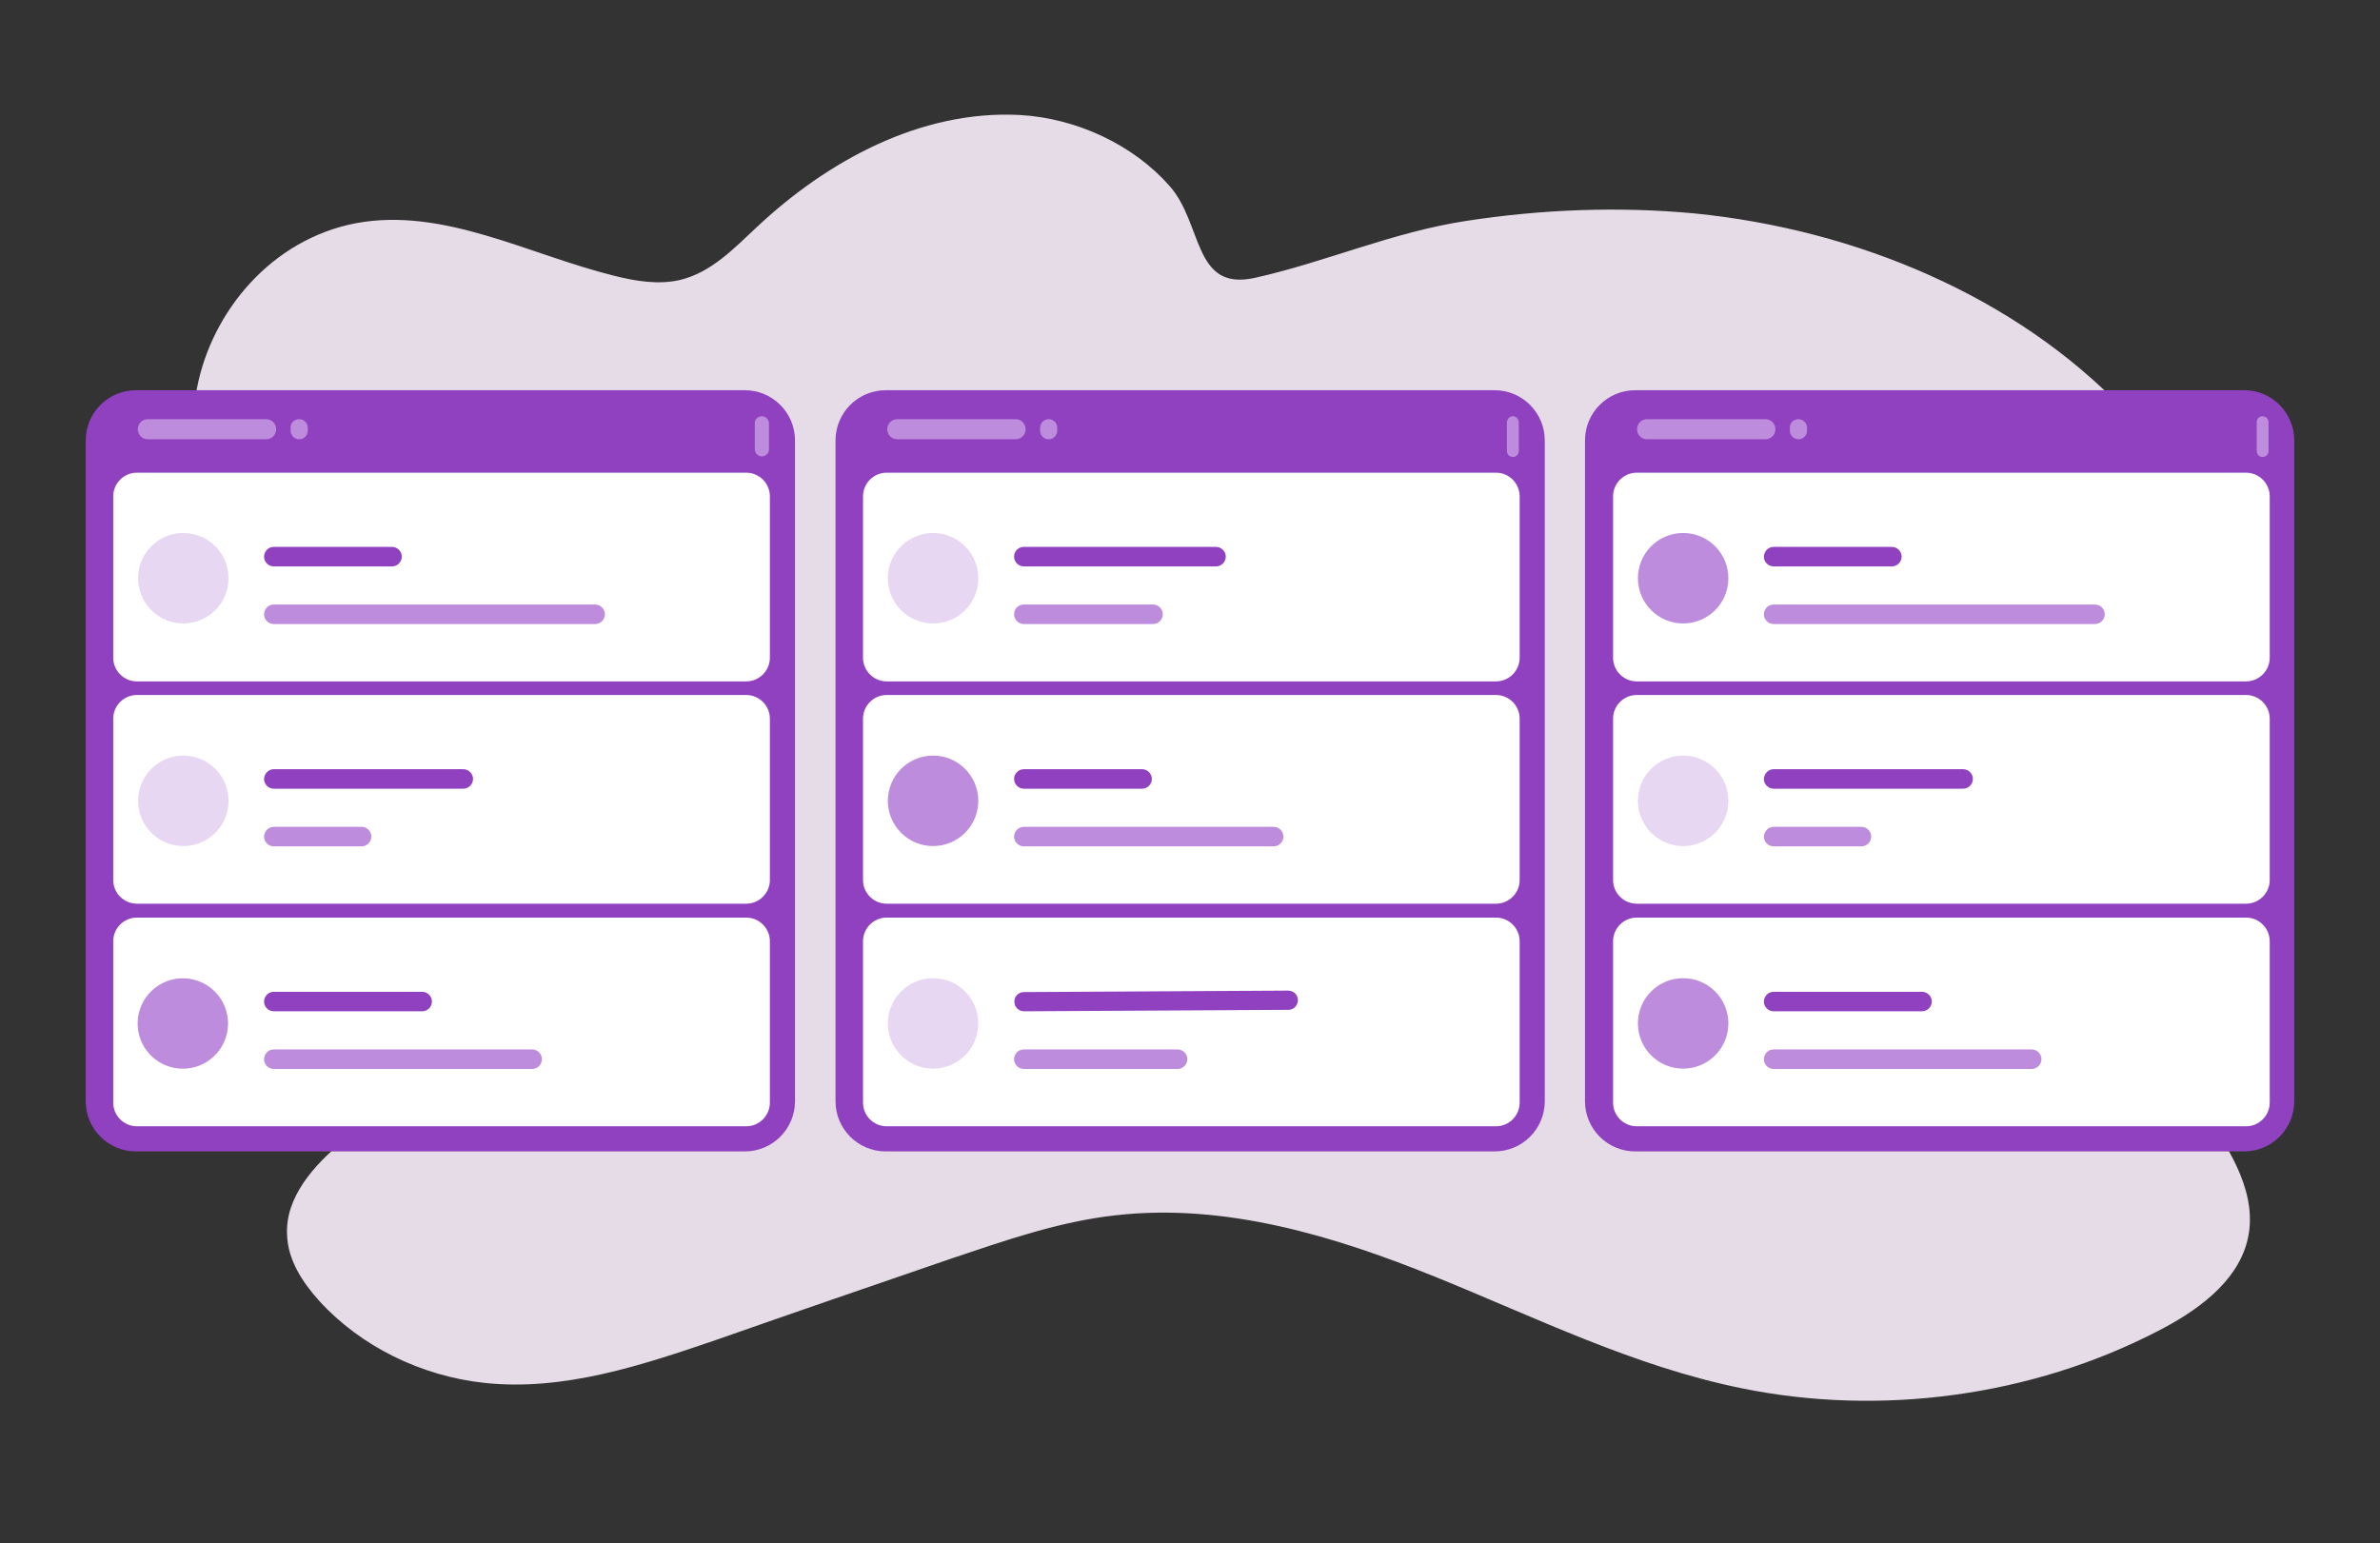 <svg xmlns="http://www.w3.org/2000/svg" xmlns:xlink="http://www.w3.org/1999/xlink" id="Layer_1" x="0px" y="0px" viewBox="0 0 805 522" style="enable-background:new 0 0 805 522;" xml:space="preserve"><rect x="0" y="0" width="805" height="522" fill="#333333" stroke="none"/><style type="text/css">	.st0{clip-path:url(#SVGID_2_);}	.st1{fill:#E6DCE7;}	.st2{fill:#9041C0;}	.st3{fill:#FFFFFF;}	.st4{fill:#BD8CDC;fill-opacity:0.35;}	.st5{fill:#BD8CDC;}</style><g>	<g>		<defs>			<rect id="SVGID_1_" width="805" height="522"></rect>		</defs>		<clipPath id="SVGID_2_">			<use xlink:href="#SVGID_1_" style="overflow:visible;"></use>		</clipPath>		<g class="st0">			<path class="st1" d="M573.2,72.2c55,5.5,108.6,28.2,145.1,66.3c7.4,7.7,14.2,16.4,16.5,26.3c4.8,21.3-11.4,41.3-27.1,57.7    c-15.7,16.4-32.9,35.2-30.4,56.8c1.7,15,12.9,27.6,23.1,39.5c16,18.5,31.1,37.7,45.1,57.6c9.4,13.2,18.6,28.5,14.5,43.8    c-3.7,13.8-17,23.4-30.6,30.3c-42.1,21.7-93.1,28.8-140.4,19.1c-36.4-7.4-69.5-23.9-103.6-37.7c-34.1-13.8-71-25-108-20.8    c-19.2,2.1-37.6,8.6-55.8,14.7c-26.2,9-52.7,18.1-78.9,27.3c-25.4,8.7-52,17.6-78.9,14.7c-21.4-2.3-41.8-12.4-55.7-27.6    c-5.8-6.4-10.7-13.9-11-22.4c-0.7-12.6,8.9-23.6,19.1-31.9s22.1-15.5,29.3-26c11-16.4,8.5-37.8-0.2-55.3s-22.4-32.3-34.4-47.9    c-11.5-15.2-21.4-31.2-29.6-48.1c-11.7-24.2-19.7-51-14.7-77.2S92,80.9,120.4,75.5c29.6-5.5,58.3,10.6,87.4,17.8    c7.2,1.8,14.9,3.1,22.2,1.4c10.5-2.5,18.2-10.6,25.9-17.8c23.6-22.2,55.3-39.8,89.1-38c19.2,1.1,38.3,10.1,50.5,23.9    c11.5,12.9,7.9,35.8,28.9,31.2c24.2-5.4,46.6-15.5,71.7-19.3C521.5,70.8,547.6,69.8,573.2,72.2z"></path>			<g>				<path class="st2" d="M46,132h205.9c9.4,0,17,7.6,17,17v223.5c0,9.4-7.6,17-17,17H46c-9.4,0-17-7.6-17-17V149     C29,139.6,36.6,132,46,132z"></path>			</g>			<g>				<path class="st2" d="M553.1,132H759c9.4,0,17,7.6,17,17v223.5c0,9.4-7.6,17-17,17H553.1c-9.4,0-17-7.6-17-17V149     C536.1,139.6,543.7,132,553.1,132z"></path>			</g>			<g>				<path class="st2" d="M299.6,132h205.9c9.4,0,17,7.6,17,17v223.5c0,9.4-7.6,17-17,17H299.6c-9.4,0-17-7.6-17-17V149     C282.6,139.6,290.2,132,299.6,132z"></path>			</g>			<path class="st3" d="M46.3,159.9h206.1c4.4,0,8,3.6,8,8v54.6c0,4.4-3.6,8-8,8H46.3c-4.4,0-8-3.6-8-8v-54.6    C38.3,163.5,41.9,159.9,46.3,159.9z"></path>			<circle class="st4" cx="62" cy="195.6" r="15.3"></circle>			<path class="st2" d="M92.6,185h40c1.8,0,3.3,1.5,3.3,3.3l0,0c0,1.8-1.5,3.3-3.3,3.3h-40c-1.8,0-3.3-1.5-3.3-3.3l0,0    C89.4,186.4,90.8,185,92.6,185z"></path>			<path class="st5" d="M92.6,204.5h108.7c1.8,0,3.3,1.5,3.3,3.3l0,0c0,1.8-1.5,3.3-3.3,3.3H92.6c-1.8,0-3.3-1.5-3.3-3.3l0,0    C89.4,205.9,90.8,204.5,92.6,204.5z"></path>			<path class="st3" d="M553.6,159.9h206.1c4.4,0,8,3.6,8,8v54.6c0,4.4-3.6,8-8,8H553.6c-4.4,0-8-3.6-8-8v-54.6    C545.6,163.5,549.2,159.9,553.6,159.9z"></path>			<circle class="st5" cx="569.3" cy="195.6" r="15.3"></circle>			<path class="st2" d="M599.9,185h40c1.8,0,3.3,1.5,3.3,3.3l0,0c0,1.8-1.5,3.3-3.3,3.3h-40c-1.8,0-3.3-1.5-3.3-3.3l0,0    C596.7,186.4,598.1,185,599.9,185z"></path>			<path class="st5" d="M599.9,204.5h108.7c1.8,0,3.3,1.5,3.3,3.3l0,0c0,1.8-1.5,3.3-3.3,3.3H599.9c-1.8,0-3.3-1.5-3.3-3.3l0,0    C596.7,205.9,598.1,204.5,599.9,204.5z"></path>			<path class="st3" d="M299.9,159.9H506c4.4,0,8,3.6,8,8v54.6c0,4.4-3.6,8-8,8H299.9c-4.4,0-8-3.6-8-8v-54.6    C291.9,163.5,295.5,159.9,299.9,159.9z"></path>			<circle class="st4" cx="315.6" cy="195.6" r="15.3"></circle>			<path class="st2" d="M346.3,185h65c1.8,0,3.3,1.5,3.3,3.3l0,0c0,1.8-1.5,3.3-3.3,3.3h-65c-1.8,0-3.3-1.5-3.3-3.3l0,0    C343,186.4,344.5,185,346.3,185z"></path>			<path class="st5" d="M346.3,204.5H390c1.8,0,3.3,1.5,3.3,3.3l0,0c0,1.8-1.5,3.3-3.3,3.3h-43.7c-1.8,0-3.3-1.5-3.3-3.3l0,0    C343,205.9,344.5,204.5,346.3,204.5z"></path>			<path class="st5" d="M50,141.8h40c1.9,0,3.4,1.5,3.4,3.4l0,0c0,1.9-1.5,3.4-3.4,3.4H50c-1.9,0-3.4-1.5-3.4-3.4l0,0    C46.6,143.3,48.1,141.8,50,141.8z"></path>			<path class="st5" d="M557.1,141.8h40c1.9,0,3.4,1.5,3.4,3.4l0,0c0,1.9-1.5,3.4-3.4,3.4h-40c-1.9,0-3.4-1.5-3.4-3.4l0,0    C553.7,143.3,555.2,141.8,557.1,141.8z"></path>			<path class="st5" d="M303.5,141.8h40c1.9,0,3.4,1.5,3.4,3.4l0,0c0,1.9-1.5,3.4-3.4,3.4h-40c-1.9,0-3.4-1.5-3.4-3.4l0,0    C300.1,143.3,301.6,141.8,303.5,141.8z"></path>			<path class="st5" d="M101.2,141.8L101.2,141.8c1.6,0,2.9,1.3,2.9,2.9v1c0,1.6-1.3,2.9-2.9,2.9l0,0c-1.6,0-2.9-1.3-2.9-2.9v-1    C98.2,143.1,99.5,141.8,101.2,141.8z"></path>			<path class="st5" d="M608.3,141.8L608.3,141.8c1.6,0,2.9,1.3,2.9,2.9v1c0,1.6-1.3,2.9-2.9,2.9l0,0c-1.6,0-2.9-1.3-2.9-2.9v-1    C605.3,143.1,606.6,141.8,608.3,141.8z"></path>			<path class="st5" d="M354.7,141.8L354.7,141.8c1.6,0,2.9,1.3,2.9,2.9v1c0,1.6-1.3,2.9-2.9,2.9l0,0c-1.6,0-2.9-1.3-2.9-2.9v-1    C351.8,143.1,353.1,141.8,354.7,141.8z"></path>			<path class="st5" d="M257.7,140.8L257.7,140.8c1.3,0,2.4,1.1,2.4,2.4v8.8c0,1.3-1.1,2.4-2.4,2.4l0,0c-1.3,0-2.4-1.1-2.4-2.4v-8.8    C255.2,141.9,256.3,140.8,257.7,140.8z"></path>			<path class="st5" d="M511.7,140.8L511.7,140.8c1.1,0,2,0.9,2,2v9.8c0,1.1-0.9,2-2,2l0,0c-1.1,0-2-0.9-2-2v-9.8    C509.8,141.7,510.6,140.8,511.7,140.8z"></path>			<path class="st5" d="M765.3,140.8L765.3,140.8c1.1,0,2,0.9,2,2v9.8c0,1.1-0.9,2-2,2l0,0c-1.1,0-2-0.9-2-2v-9.8    C763.3,141.7,764.2,140.8,765.3,140.8z"></path>			<path class="st3" d="M46.3,235.1h206.1c4.4,0,8,3.6,8,8v54.6c0,4.4-3.6,8-8,8H46.3c-4.4,0-8-3.6-8-8v-54.6    C38.3,238.7,41.9,235.1,46.3,235.1z"></path>							<ellipse transform="matrix(4.531438e-02 -0.999 0.999 4.531438e-02 -211.431 320.561)" class="st4" cx="62" cy="270.9" rx="15.3" ry="15.3"></ellipse>			<path class="st2" d="M92.6,260.2h64.1c1.8,0,3.3,1.5,3.3,3.3l0,0c0,1.8-1.5,3.3-3.3,3.3H92.6c-1.8,0-3.3-1.5-3.3-3.3l0,0    C89.4,261.7,90.8,260.2,92.6,260.2z"></path>			<path class="st5" d="M92.6,279.7h29.7c1.8,0,3.3,1.5,3.3,3.3l0,0c0,1.8-1.5,3.3-3.3,3.3H92.6c-1.8,0-3.3-1.5-3.3-3.3l0,0    C89.4,281.2,90.8,279.7,92.6,279.7z"></path>			<path class="st3" d="M553.6,235.1h206.1c4.4,0,8,3.6,8,8v54.6c0,4.4-3.6,8-8,8H553.6c-4.4,0-8-3.6-8-8v-54.6    C545.6,238.7,549.2,235.1,553.6,235.1z"></path>			<circle class="st4" cx="569.3" cy="270.9" r="15.3"></circle>			<path class="st2" d="M599.9,260.2H664c1.8,0,3.3,1.5,3.3,3.3l0,0c0,1.8-1.5,3.3-3.3,3.3h-64.1c-1.8,0-3.3-1.5-3.3-3.3l0,0    C596.7,261.7,598.1,260.2,599.9,260.2z"></path>			<path class="st5" d="M599.9,279.7h29.7c1.8,0,3.3,1.5,3.3,3.3l0,0c0,1.8-1.5,3.3-3.3,3.3h-29.7c-1.8,0-3.3-1.5-3.3-3.3l0,0    C596.7,281.2,598.1,279.7,599.9,279.7z"></path>			<path class="st3" d="M299.9,235.1H506c4.4,0,8,3.6,8,8v54.6c0,4.4-3.6,8-8,8H299.9c-4.4,0-8-3.6-8-8v-54.6    C291.9,238.7,295.5,235.1,299.9,235.1z"></path>			<circle class="st5" cx="315.6" cy="270.9" r="15.3"></circle>			<path class="st2" d="M346.3,260.2h40c1.8,0,3.3,1.5,3.3,3.3l0,0c0,1.8-1.5,3.3-3.3,3.3h-40c-1.8,0-3.3-1.5-3.3-3.3l0,0    C343,261.7,344.5,260.2,346.3,260.2z"></path>			<path class="st5" d="M346.3,279.7h84.5c1.8,0,3.3,1.5,3.3,3.3l0,0c0,1.8-1.5,3.3-3.3,3.3h-84.5c-1.8,0-3.3-1.5-3.3-3.3l0,0    C343,281.2,344.5,279.7,346.3,279.7z"></path>			<path class="st3" d="M46.3,310.4h206.1c4.4,0,8,3.6,8,8V373c0,4.4-3.6,8-8,8H46.3c-4.4,0-8-3.6-8-8v-54.6    C38.3,314,41.9,310.4,46.3,310.4z"></path>							<ellipse transform="matrix(3.327792e-02 -0.999 0.999 3.327792e-02 -286.072 396.645)" class="st5" cx="62" cy="346.2" rx="15.3" ry="15.3"></ellipse>			<path class="st2" d="M92.6,335.5h50.2c1.8,0,3.3,1.5,3.3,3.3l0,0c0,1.8-1.5,3.3-3.3,3.3H92.6c-1.8,0-3.3-1.5-3.3-3.3l0,0    C89.4,336.9,90.8,335.5,92.6,335.5z"></path>			<path class="st5" d="M92.6,355H180c1.8,0,3.3,1.5,3.3,3.3l0,0c0,1.8-1.5,3.3-3.3,3.3H92.6c-1.8,0-3.3-1.5-3.3-3.3l0,0    C89.4,356.4,90.8,355,92.6,355z"></path>			<path class="st3" d="M553.6,310.4h206.1c4.4,0,8,3.6,8,8V373c0,4.4-3.6,8-8,8H553.6c-4.4,0-8-3.6-8-8v-54.6    C545.6,314,549.2,310.4,553.6,310.4z"></path>			<circle class="st5" cx="569.3" cy="346.2" r="15.3"></circle>			<path class="st2" d="M599.9,335.5h50.2c1.8,0,3.3,1.5,3.3,3.3l0,0c0,1.8-1.5,3.3-3.3,3.3h-50.2c-1.8,0-3.3-1.5-3.3-3.3l0,0    C596.7,336.9,598.1,335.5,599.9,335.5z"></path>			<path class="st5" d="M599.9,355h87.3c1.8,0,3.3,1.5,3.3,3.3l0,0c0,1.8-1.5,3.3-3.3,3.3h-87.3c-1.8,0-3.3-1.5-3.3-3.3l0,0    C596.7,356.4,598.1,355,599.9,355z"></path>			<path class="st3" d="M299.9,310.4H506c4.4,0,8,3.6,8,8V373c0,4.4-3.6,8-8,8H299.9c-4.4,0-8-3.6-8-8v-54.6    C291.9,314,295.5,310.4,299.9,310.4z"></path>			<circle class="st4" cx="315.6" cy="346.2" r="15.3"></circle>			<path class="st2" d="M346.3,335.6l89.4-0.5c1.8,0,3.3,1.4,3.3,3.2l0,0c0,1.8-1.4,3.3-3.2,3.3l-89.4,0.5c-1.8,0-3.3-1.4-3.3-3.2    l0,0C343,337.1,344.5,335.6,346.3,335.6z"></path>			<path class="st5" d="M346.3,355h52c1.8,0,3.3,1.5,3.3,3.3l0,0c0,1.8-1.5,3.3-3.3,3.3h-52c-1.8,0-3.3-1.5-3.3-3.3l0,0    C343,356.4,344.5,355,346.3,355z"></path>		</g>	</g></g></svg>